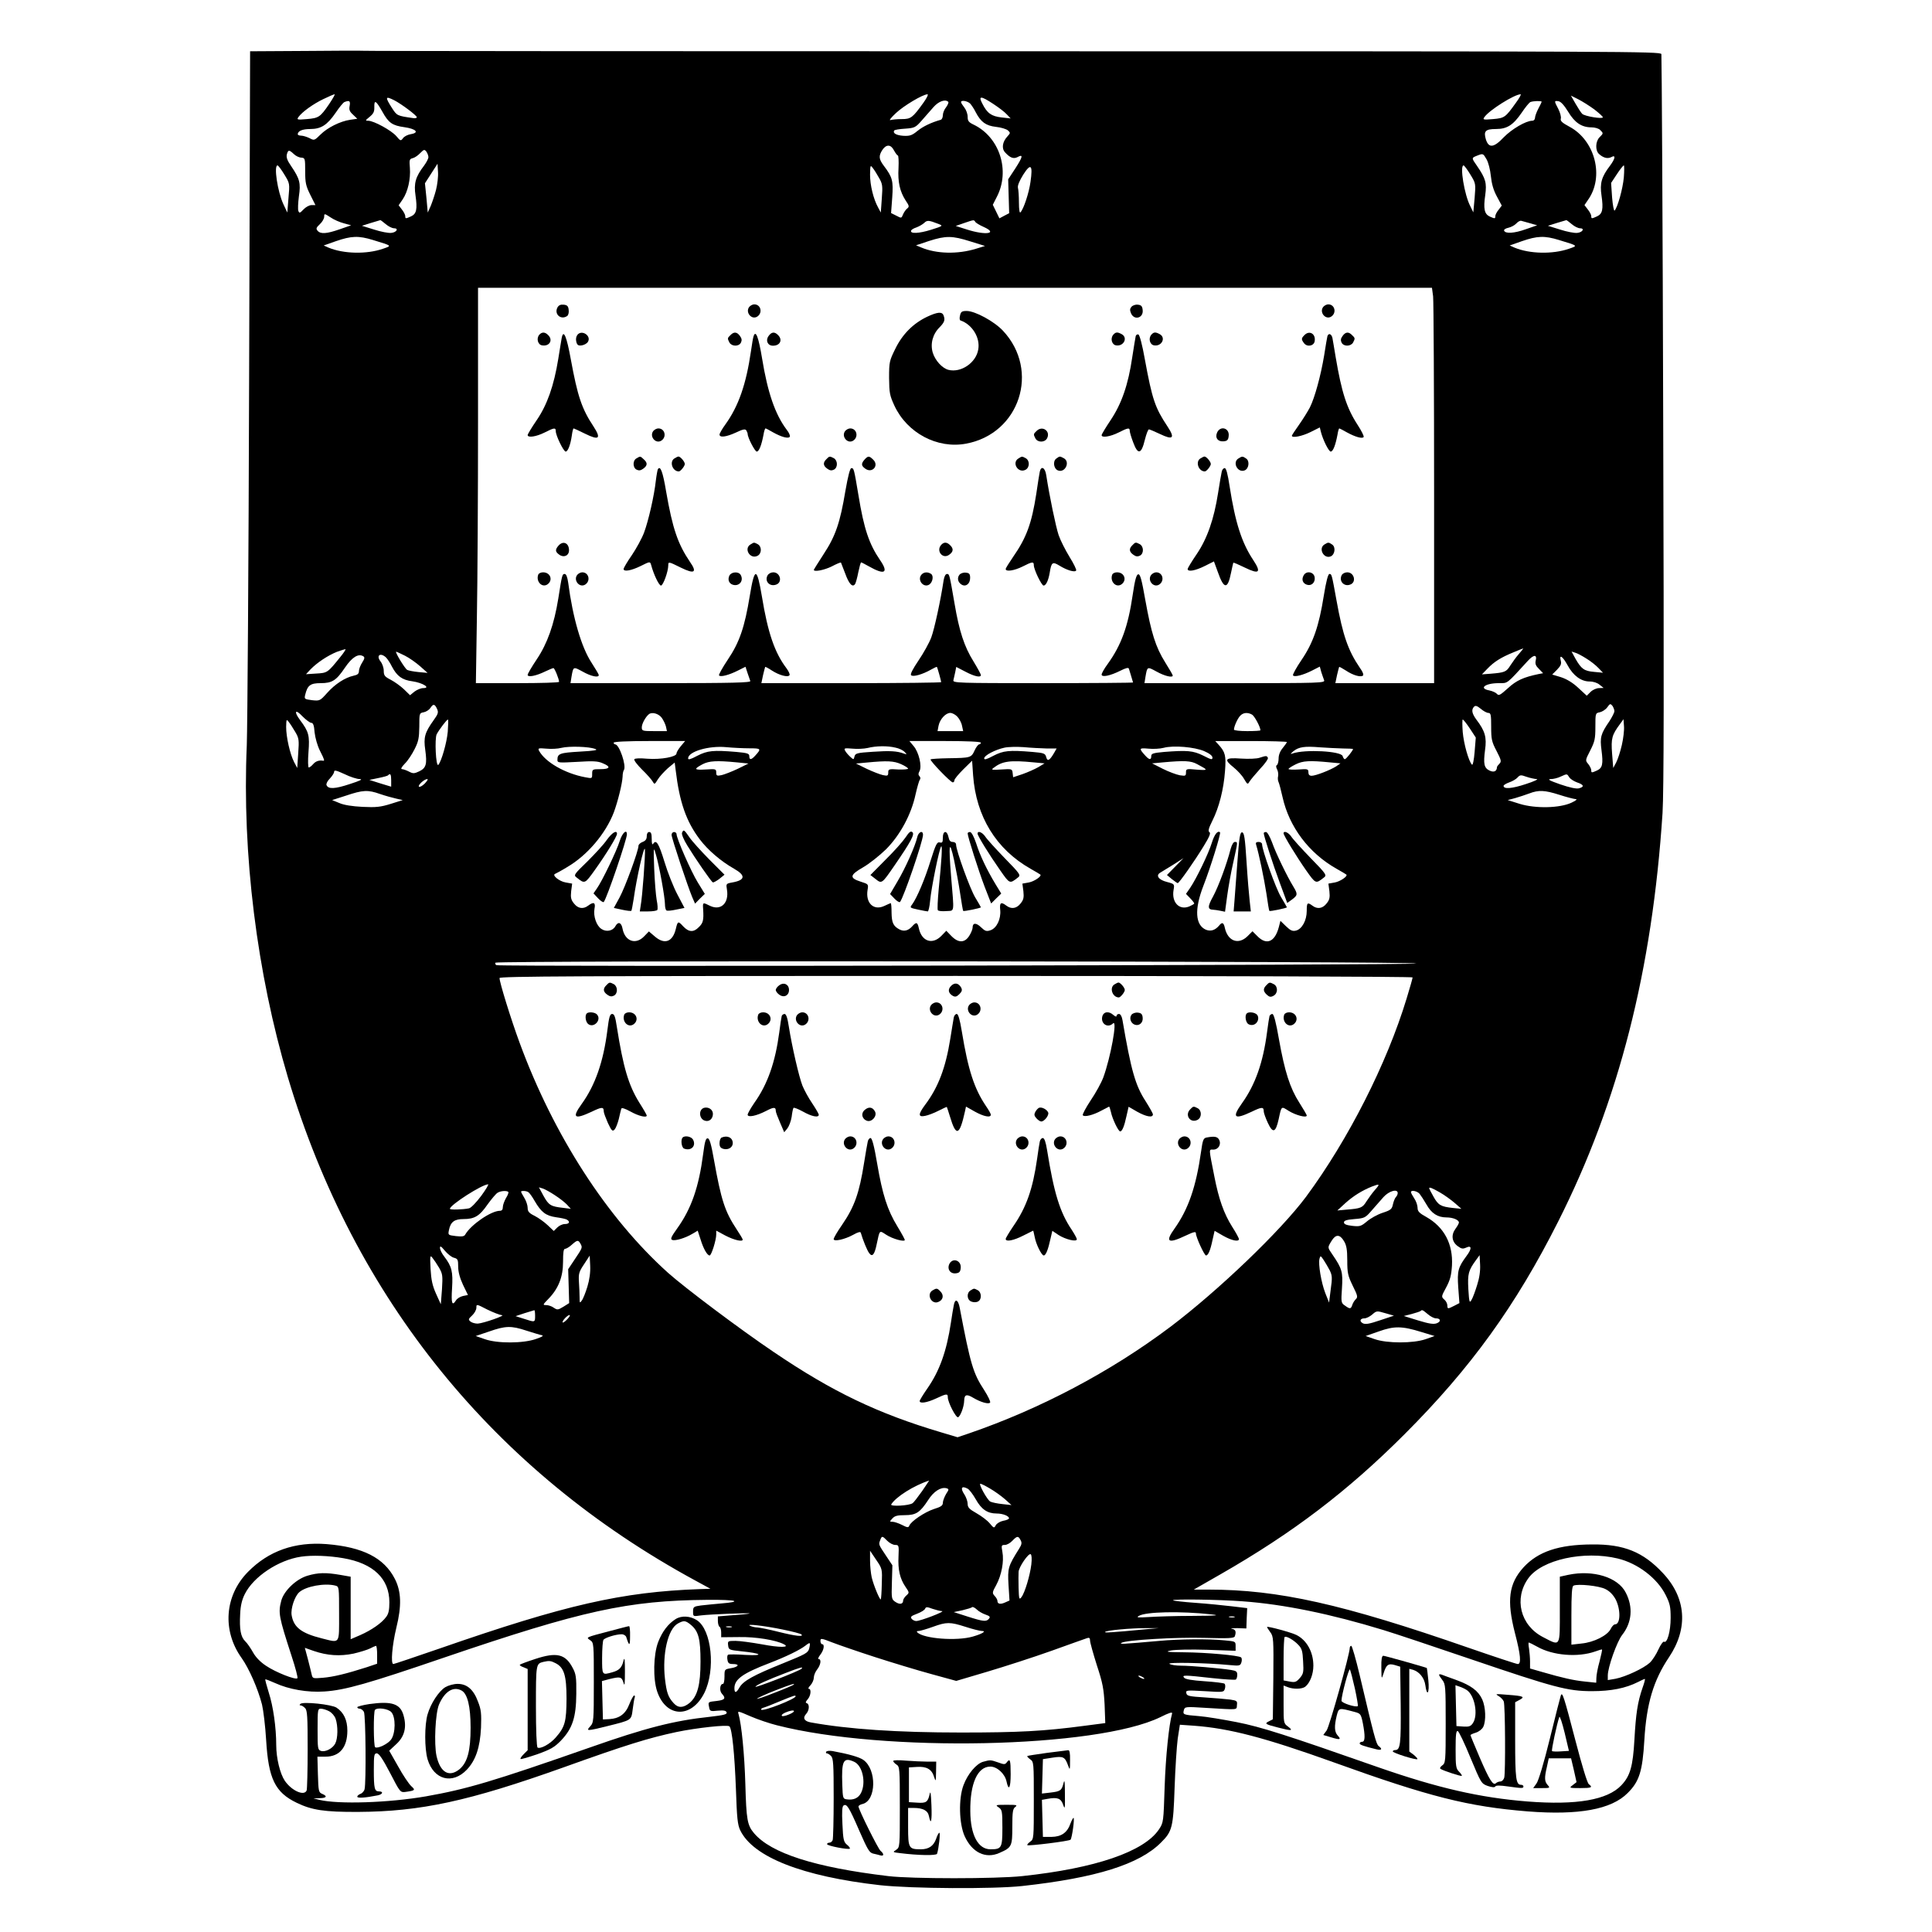 <?xml version="1.0" standalone="no"?>
<!DOCTYPE svg PUBLIC "-//W3C//DTD SVG 20010904//EN"
 "http://www.w3.org/TR/2001/REC-SVG-20010904/DTD/svg10.dtd">
<svg version="1.0" xmlns="http://www.w3.org/2000/svg"
 width="1168pt" height="1168pt" viewBox="0 0 1168 1168"
 preserveAspectRatio="xMidYMid meet">
<g transform="translate(0,1168) scale(0.1,-0.1)"
fill="#000000" stroke="none">
<path d="M1849 11372 l-337 -2 -6 -1998 c-3 -1098 -10 -2087 -14 -2197 -29
-657 61 -1378 249 -2010 400 -1337 1246 -2380 2464 -3041 l90 -49 -65 -2
c-471 -17 -812 -95 -1569 -358 -151 -52 -278 -95 -283 -95 -17 0 -7 115 18
219 33 133 30 220 -9 296 -65 127 -193 192 -412 210 -193 15 -351 -41 -476
-168 -141 -143 -157 -355 -38 -521 44 -62 98 -184 123 -281 8 -33 20 -130 25
-215 14 -234 54 -316 185 -379 91 -44 167 -56 371 -55 378 2 670 65 1244 270
373 134 512 177 681 213 120 25 309 46 320 34 16 -16 31 -169 39 -378 6 -177
10 -216 26 -250 78 -162 376 -279 845 -332 191 -21 686 -24 860 -5 446 49 708
131 839 263 68 67 74 92 82 329 4 118 13 253 19 299 l13 84 86 -6 c215 -16
428 -72 846 -222 577 -208 812 -267 1172 -296 308 -24 505 12 603 111 70 69
90 131 101 320 13 221 55 361 149 501 118 176 104 360 -38 510 -119 127 -235
174 -427 172 -202 -1 -326 -43 -414 -138 -90 -99 -103 -200 -52 -399 34 -130
39 -186 17 -186 -8 0 -141 44 -297 98 -762 265 -1151 352 -1573 352 l-89 0
159 91 c440 252 770 503 1115 848 400 400 672 776 929 1286 367 727 569 1520
631 2470 8 133 9 753 4 2375 -3 1207 -9 2203 -11 2213 -5 16 -200 17 -3919 17
-2152 0 -3919 1 -3927 3 -7 1 -164 1 -349 -1z m141 -321 c-54 -79 -63 -85
-135 -91 -58 -5 -62 -4 -51 12 22 31 90 80 151 109 33 16 63 29 68 29 4 0 -11
-26 -33 -59z m3592 7 c-65 -90 -75 -98 -131 -98 -27 0 -58 -3 -68 -6 -10 -3 5
16 34 43 47 44 161 112 190 113 7 0 -4 -23 -25 -52z m3582 0 c-63 -88 -68 -92
-138 -98 -59 -5 -63 -4 -52 12 29 42 182 138 219 138 5 0 -8 -24 -29 -52z
m474 -39 c28 -22 52 -43 52 -48 0 -12 -111 6 -125 21 -7 7 -25 35 -40 61 l-28
49 44 -22 c24 -12 68 -40 97 -61z m-7255 55 c43 -22 137 -92 137 -103 0 -4
-10 -7 -22 -5 -98 14 -98 14 -129 62 -42 66 -40 73 14 46z m3623 -23 c32 -21
69 -49 81 -63 l23 -24 -55 6 c-61 7 -87 25 -116 83 -26 49 -10 49 67 -2z
m-3892 -10 c-5 -24 -1 -35 20 -54 l26 -25 -42 -6 c-62 -9 -139 -48 -181 -90
-36 -36 -38 -36 -66 -21 -17 8 -39 15 -51 15 -11 0 -20 4 -20 8 0 20 28 32 75
32 66 0 103 24 154 98 22 33 46 62 53 65 30 12 37 7 32 -22z m198 -37 c37 -67
60 -83 133 -93 70 -10 92 -33 39 -42 -19 -3 -41 -14 -48 -25 -13 -17 -15 -17
-40 13 -29 34 -136 93 -170 93 -19 0 -18 2 9 24 23 19 29 31 28 60 -1 45 10
39 49 -30z m3421 60 c3 -4 -3 -18 -13 -32 -11 -13 -20 -35 -20 -49 0 -13 -6
-25 -12 -27 -60 -17 -109 -41 -142 -68 -33 -27 -46 -31 -85 -29 -43 3 -65 16
-55 32 2 4 31 9 65 11 58 4 64 7 101 49 21 24 54 61 72 82 31 35 71 49 89 31z
m132 -10 c8 -9 24 -32 34 -53 31 -59 61 -81 122 -88 30 -3 62 -13 72 -21 16
-15 16 -16 -2 -36 -31 -33 -37 -73 -15 -97 30 -33 51 -41 75 -29 36 20 33 3
-12 -67 l-44 -67 3 -103 3 -102 -29 -15 -30 -16 -20 41 -20 41 24 47 c83 159
17 363 -141 438 -29 14 -35 22 -35 47 0 17 -9 42 -20 56 -11 14 -20 28 -20 33
0 13 38 7 55 -9z m3455 11 c0 -3 -9 -22 -20 -42 -11 -21 -20 -46 -20 -55 0
-10 -7 -18 -17 -18 -38 0 -124 -51 -171 -99 -61 -65 -92 -68 -109 -14 -15 50
-3 63 61 63 67 0 104 24 155 98 22 33 46 62 53 65 17 7 68 8 68 2z m160 -60
c40 -67 82 -95 142 -95 20 0 44 -7 52 -16 20 -20 20 -20 -4 -44 -25 -25 -27
-81 -2 -102 26 -23 51 -29 73 -18 28 16 25 -8 -7 -51 -52 -68 -63 -107 -52
-181 12 -83 6 -111 -27 -126 -33 -15 -35 -15 -35 2 0 7 -9 25 -21 40 l-20 26
21 31 c100 139 44 360 -112 443 -45 24 -56 35 -52 49 3 10 -4 36 -15 58 -26
49 -26 51 1 47 14 -2 34 -24 58 -63z m-4075 -235 c9 -16 19 -30 23 -30 4 0 6
-34 4 -76 -5 -85 8 -141 43 -196 22 -32 23 -38 9 -49 -9 -7 -20 -24 -25 -36
-9 -23 -10 -23 -40 -7 l-32 16 7 94 c7 101 2 122 -51 192 -30 40 -32 59 -9 95
24 36 52 35 71 -3z m-2815 -40 c0 -9 -12 -32 -26 -51 -52 -68 -63 -107 -52
-181 12 -83 6 -111 -27 -126 -33 -15 -35 -15 -35 2 0 7 -9 25 -20 39 l-20 26
24 35 c32 47 49 124 44 191 -4 49 -3 54 18 59 12 3 32 17 45 31 22 22 25 23
37 8 6 -9 12 -24 12 -33z m-814 19 c12 -12 33 -22 46 -22 22 -2 23 -5 23 -82
0 -70 4 -89 31 -143 l31 -62 -24 0 c-13 0 -35 -12 -48 -26 -22 -23 -25 -24
-31 -10 -4 10 -2 50 3 89 12 81 5 106 -47 183 -23 33 -30 52 -26 70 8 29 13
30 42 3z m7211 -32 c11 -19 22 -62 26 -101 5 -47 15 -84 36 -123 l30 -56 -19
-25 c-11 -13 -20 -31 -20 -38 0 -17 -2 -17 -34 -3 -32 15 -39 47 -27 129 10
74 3 100 -49 176 -35 50 -35 49 0 63 36 14 36 14 57 -22z m-6351 -185 c-8 -31
-23 -75 -32 -97 l-18 -40 -8 89 -9 88 38 59 38 59 3 -50 c2 -28 -4 -76 -12
-108z m-917 93 c33 -54 33 -54 25 -142 l-7 -88 -24 51 c-35 76 -59 234 -35
234 4 0 23 -25 41 -55z m3595 -20 c21 -36 23 -48 17 -125 l-6 -85 -16 30 c-29
52 -49 136 -49 199 1 57 2 60 16 41 9 -11 26 -38 38 -60z m916 -24 c-9 -67
-42 -166 -61 -185 -5 -6 -9 17 -9 60 0 38 -3 78 -6 89 -3 13 9 42 32 79 46 72
59 60 44 -43z m2659 44 c33 -54 33 -55 26 -141 l-8 -88 -18 37 c-36 68 -65
247 -41 247 4 0 23 -25 41 -55z m928 -17 c-6 -69 -38 -183 -56 -201 -4 -4 -11
31 -15 79 l-6 88 35 53 c19 29 38 53 42 53 3 0 3 -33 0 -72z m-7738 -278 l44
-12 -69 -24 c-80 -28 -116 -30 -134 -9 -11 13 -8 19 14 40 14 13 26 33 26 45
0 20 1 20 38 -4 20 -14 57 -30 81 -36z m253 -5 c16 -14 39 -25 50 -25 30 0 16
-25 -17 -28 -16 -2 -63 7 -103 20 l-74 23 54 17 c29 9 55 16 57 17 2 1 16 -10
33 -24z m3342 1 c28 -11 28 -12 -45 -35 -73 -23 -127 -25 -121 -6 1 6 16 15
32 20 16 6 37 18 47 27 18 18 28 17 87 -6z m222 13 c3 -6 26 -20 51 -31 89
-40 13 -52 -100 -16 l-69 22 49 17 c61 21 61 21 69 8z m3355 -9 l42 -12 -69
-24 c-70 -25 -124 -28 -131 -8 -2 6 10 14 26 17 17 4 38 15 48 26 10 11 23 18
30 16 6 -2 31 -9 54 -15z m251 -5 c16 -14 39 -25 50 -25 30 0 16 -25 -17 -28
-16 -2 -63 7 -103 20 l-74 23 54 17 c29 9 55 16 57 17 2 1 16 -10 33 -24z
m-7247 -96 c118 -36 115 -34 60 -53 -98 -34 -238 -31 -329 7 l-29 13 74 26
c93 32 136 34 224 7z m3610 -8 l90 -28 -55 -17 c-111 -34 -239 -31 -331 8
l-31 13 78 26 c103 33 141 32 249 -2z m3560 8 c118 -36 115 -34 60 -53 -98
-34 -238 -31 -329 7 l-29 13 74 26 c93 32 136 34 224 7z m-761 -341 c3 -29 6
-567 6 -1195 l0 -1143 -299 0 -298 0 10 48 c6 26 12 48 13 50 1 2 19 -8 41
-22 42 -28 86 -41 102 -31 7 4 1 22 -18 48 -71 104 -103 196 -141 407 -29 160
-29 160 -43 160 -8 0 -20 -45 -34 -132 -29 -183 -64 -284 -134 -387 -32 -47
-55 -89 -52 -94 7 -12 60 1 115 29 l47 24 9 -33 c6 -17 13 -40 17 -49 7 -17
-23 -18 -539 -18 l-547 0 6 38 c11 63 10 63 67 32 48 -27 98 -39 98 -24 0 4
-21 40 -46 80 -58 93 -84 177 -120 377 -22 125 -31 157 -43 155 -11 -2 -20
-35 -33 -123 -28 -192 -69 -305 -152 -420 -20 -27 -36 -56 -36 -63 0 -18 51
-8 113 23 34 17 49 21 52 12 2 -6 8 -27 14 -46 6 -19 11 -36 11 -37 0 -2 -246
-4 -546 -4 -515 0 -545 1 -540 18 2 9 7 31 11 49 l6 31 56 -29 c55 -29 93 -37
93 -20 0 5 -20 42 -45 83 -55 88 -86 182 -114 348 -31 179 -31 180 -46 180 -9
0 -16 -15 -20 -37 -18 -121 -56 -296 -75 -347 -12 -32 -47 -95 -77 -139 -35
-52 -51 -83 -45 -89 12 -12 70 5 121 34 18 10 34 18 35 16 4 -5 26 -85 26 -92
0 -3 -245 -6 -544 -6 l-543 0 10 48 c6 26 12 48 13 50 1 2 20 -8 41 -22 43
-28 97 -43 106 -28 4 5 -5 24 -19 43 -71 94 -112 214 -148 434 -30 178 -44
179 -73 3 -31 -189 -62 -281 -133 -386 -32 -48 -56 -91 -53 -95 7 -12 61 2
114 29 l46 23 12 -37 c7 -20 15 -43 17 -49 5 -10 -107 -13 -541 -13 l-546 0 6
38 c11 63 10 63 67 32 51 -29 98 -39 98 -21 0 4 -20 38 -44 75 -61 93 -113
270 -141 484 -5 34 -12 52 -21 52 -15 0 -16 -4 -39 -150 -25 -155 -66 -271
-130 -366 -30 -45 -55 -87 -55 -94 0 -16 50 -7 107 21 23 11 45 20 49 20 7 0
34 -67 34 -83 0 -5 -113 -8 -252 -8 l-251 0 6 392 c4 215 7 753 7 1195 l0 803
2884 0 2883 0 7 -52z m-6605 -2178 c-79 -98 -79 -98 -147 -102 l-62 -4 27 29
c40 41 103 83 159 106 27 10 51 17 53 16 2 -2 -12 -23 -30 -45z m7124 17 c-16
-18 -39 -50 -52 -70 -24 -39 -34 -43 -119 -50 l-53 -4 33 34 c40 42 83 69 157
99 31 13 58 24 60 24 1 0 -10 -15 -26 -33z m-6735 -11 c26 -13 67 -42 92 -64
l45 -40 -55 5 c-30 3 -61 9 -68 13 -14 7 -76 110 -67 110 3 0 27 -11 53 -24z
m7142 -17 c25 -15 58 -41 73 -57 l28 -29 -53 5 c-61 5 -78 18 -113 79 l-24 44
22 -7 c12 -3 42 -19 67 -35z m-7393 13 c9 -6 7 -15 -7 -37 -11 -17 -20 -40
-20 -52 0 -16 -8 -23 -32 -28 -51 -11 -112 -50 -160 -104 -43 -48 -45 -49 -92
-44 -45 6 -47 7 -41 32 14 58 31 71 94 71 69 0 94 16 146 93 44 65 82 88 112
69z m138 -8 c8 -9 24 -32 34 -53 31 -59 62 -82 125 -90 62 -9 113 -41 64 -41
-14 0 -37 -10 -52 -21 l-27 -22 -37 36 c-20 19 -56 45 -79 57 -37 19 -43 26
-43 55 0 18 -9 44 -20 57 -28 37 1 55 35 22z m6949 -19 c-4 -18 1 -31 20 -49
l25 -26 -27 -5 c-91 -19 -134 -38 -185 -85 -47 -42 -56 -48 -67 -35 -7 8 -27
17 -46 21 -66 12 -26 44 57 44 56 0 44 -9 174 133 37 41 59 42 49 2z m193 -27
c34 -63 82 -98 133 -98 23 0 47 -8 61 -20 l24 -19 -28 -1 c-15 0 -38 -10 -51
-23 l-23 -23 -52 48 c-33 31 -70 53 -104 64 l-53 16 29 29 c22 23 28 35 23 54
-11 42 11 28 41 -27z m283 -277 c0 -9 -14 -36 -30 -61 -53 -77 -58 -98 -48
-175 11 -84 6 -108 -27 -123 -33 -15 -35 -15 -35 2 0 8 -8 24 -18 37 -19 22
-18 23 12 82 27 53 31 70 31 143 0 81 0 83 27 88 14 3 35 16 45 30 16 23 19
23 31 9 6 -9 12 -24 12 -32z m-7118 14 c10 -22 7 -31 -21 -70 -53 -74 -61
-103 -50 -179 12 -86 5 -109 -36 -129 -30 -14 -37 -15 -62 -2 -15 8 -35 15
-42 15 -10 0 -4 12 16 33 18 17 44 57 59 87 24 47 28 68 29 137 0 81 0 82 27
87 15 3 33 15 40 26 17 26 26 25 40 -5z m6356 -25 c15 0 17 -12 17 -83 0 -75
3 -91 32 -146 29 -56 31 -65 18 -78 -8 -8 -15 -17 -15 -21 -1 -25 -18 -33 -44
-21 -34 16 -39 40 -28 125 11 76 0 115 -52 183 -28 38 -32 61 -14 79 8 8 18 5
40 -13 16 -14 37 -25 46 -25z m-7116 -60 c11 0 17 -15 20 -58 4 -34 17 -80 32
-110 28 -55 30 -63 19 -61 -24 4 -45 -3 -60 -21 -10 -11 -21 -20 -26 -20 -5 0
-6 42 -2 93 8 101 2 123 -51 194 -39 52 -29 69 14 23 22 -22 46 -40 54 -40z
m2119 30 c10 -14 21 -37 25 -52 l6 -28 -76 0 c-72 0 -76 1 -76 23 0 22 24 65
44 80 20 14 59 2 77 -23z m1787 7 c12 -13 25 -37 28 -55 l7 -32 -78 0 -77 0 6
32 c8 40 43 78 71 78 12 0 31 -10 43 -23z m1781 13 c15 -8 51 -75 51 -95 0 -3
-36 -5 -80 -5 -44 0 -80 4 -80 9 0 18 21 66 37 83 18 20 45 23 72 8z m-5784
-105 c22 -37 24 -48 18 -129 l-6 -89 -19 36 c-25 49 -48 151 -48 212 1 47 2
49 16 30 9 -11 26 -38 39 -60z m922 1 c-6 -67 -38 -178 -57 -200 -15 -15 -23
159 -10 185 17 31 61 89 68 89 3 0 2 -33 -1 -74z m6179 20 l36 -55 -7 -86 c-4
-50 -11 -83 -16 -78 -20 20 -50 127 -56 198 -3 41 -3 75 0 75 4 0 23 -24 43
-54z m919 -100 c-9 -39 -24 -86 -34 -105 l-18 -34 -7 87 c-7 92 -1 113 48 179
l21 29 3 -43 c2 -23 -4 -74 -13 -113z m-5689 -7 c-14 -17 -26 -36 -26 -44 0
-21 -94 -38 -176 -32 -45 4 -75 3 -79 -3 -4 -6 18 -34 47 -63 29 -28 58 -61
64 -72 11 -19 12 -18 31 13 11 18 39 48 61 68 l41 34 6 -47 c23 -193 64 -310
146 -418 49 -65 129 -133 207 -177 72 -41 68 -69 -11 -83 -38 -7 -38 -8 -32
-44 13 -80 -36 -128 -101 -98 -46 23 -46 23 -43 -20 4 -66 0 -83 -26 -108 -32
-33 -61 -31 -95 5 -30 33 -33 32 -44 -15 -19 -80 -69 -98 -129 -45 l-34 29
-28 -29 c-51 -54 -116 -31 -131 44 -7 40 -27 47 -44 16 -15 -28 -55 -36 -84
-16 -30 19 -50 77 -42 122 8 38 -5 44 -38 19 -30 -23 -62 -18 -86 13 -18 22
-21 36 -17 74 l6 46 -39 7 c-38 6 -85 44 -64 52 5 2 39 20 73 41 122 71 233
203 282 331 24 65 51 173 53 216 0 17 4 35 8 40 16 26 -28 155 -53 155 -5 0
-9 5 -9 10 0 6 79 10 216 10 l216 0 -26 -31z m1814 21 c0 -5 -5 -10 -10 -10
-6 0 -19 -17 -28 -37 -20 -44 -24 -45 -159 -47 -56 -1 -104 -4 -107 -7 -7 -6
121 -139 134 -139 6 0 10 6 10 13 0 7 24 36 53 65 l54 53 6 -88 c18 -249 139
-447 347 -565 30 -17 57 -33 59 -35 12 -9 -36 -42 -69 -48 l-39 -7 6 -46 c4
-38 1 -52 -17 -74 -24 -31 -56 -36 -86 -13 -33 25 -42 18 -37 -27 5 -54 -21
-109 -59 -122 -24 -8 -32 -6 -57 18 -30 29 -51 28 -51 -2 0 -9 -9 -32 -20 -49
-27 -44 -66 -45 -108 -2 l-31 32 -31 -32 c-54 -54 -118 -32 -135 47 -8 37 -15
40 -40 12 -24 -27 -50 -33 -77 -19 -38 20 -47 41 -48 102 0 31 -2 57 -5 57 -2
0 -20 -8 -39 -17 -64 -30 -114 17 -101 97 6 35 5 35 -42 50 -69 22 -66 40 14
86 37 21 100 71 139 109 85 85 153 210 179 332 10 43 21 83 26 89 5 6 4 15 -2
21 -8 8 -8 17 0 31 16 30 -4 115 -36 152 l-25 30 216 0 c137 0 216 -4 216 -10z
m1850 4 c0 -3 -11 -19 -25 -36 -16 -19 -25 -42 -25 -63 0 -19 -5 -37 -10 -40
-7 -4 -6 -13 1 -27 6 -11 8 -29 6 -40 -3 -11 -2 -28 3 -37 4 -9 15 -50 24 -91
40 -179 159 -338 326 -432 30 -17 57 -33 59 -35 12 -9 -36 -42 -69 -48 l-39
-7 6 -46 c4 -38 1 -52 -17 -74 -24 -31 -56 -36 -86 -13 -30 22 -34 18 -34 -32
0 -58 -29 -110 -65 -119 -21 -5 -33 0 -60 26 l-34 33 -10 -39 c-24 -89 -74
-110 -129 -54 l-30 30 -30 -30 c-55 -54 -119 -30 -137 50 -7 34 -17 37 -35 14
-24 -28 -50 -36 -79 -25 -65 28 -71 123 -16 265 43 110 107 317 101 324 -14
13 -34 -12 -50 -64 -20 -65 -93 -216 -131 -272 l-25 -36 25 -26 c14 -14 25
-29 25 -32 0 -3 -14 -11 -30 -18 -61 -25 -108 25 -95 100 6 35 6 36 -40 48
-51 13 -69 39 -41 56 10 6 46 28 80 49 l61 39 -50 -51 -50 -51 30 -25 c17 -13
32 -24 35 -24 8 -1 103 135 156 222 35 57 45 80 36 86 -10 6 -5 24 18 70 40
80 68 189 76 300 7 92 2 114 -39 159 l-20 22 216 0 c119 0 217 -3 217 -6z
m-4181 -42 c19 -7 -5 -11 -94 -16 -121 -7 -135 -12 -135 -50 0 -18 7 -18 118
-12 96 6 126 5 155 -8 52 -21 46 -36 -13 -36 -48 0 -50 -1 -50 -29 0 -28 0
-28 -42 -20 -123 23 -242 92 -279 160 -8 16 -4 17 44 13 28 -3 70 -1 92 5 45
11 167 8 204 -7z m933 4 c70 0 71 -3 35 -43 -25 -28 -37 -29 -37 -4 0 15 -11
19 -77 25 -143 12 -176 8 -237 -23 -41 -22 -56 -26 -56 -16 0 41 124 78 230
68 41 -4 105 -7 142 -7z m882 4 c21 -4 46 -16 55 -26 15 -16 15 -16 -4 -10
-42 16 -87 18 -189 11 -94 -6 -105 -9 -110 -28 -5 -21 -5 -21 -26 -2 -12 11
-26 27 -31 37 -8 15 -3 16 44 12 28 -3 70 -1 92 4 52 13 120 14 169 2z m913
-5 l61 0 -16 -28 c-27 -46 -40 -52 -47 -24 -6 22 -13 25 -82 31 -143 12 -177
8 -237 -23 -41 -22 -56 -26 -56 -16 0 18 67 53 123 65 23 5 76 6 117 3 41 -4
103 -7 137 -8z m953 -16 c32 -14 50 -28 50 -39 0 -15 -7 -13 -56 12 -61 30
-96 33 -237 22 -66 -6 -77 -10 -77 -25 0 -25 -12 -24 -37 4 -39 43 -37 46 19
41 29 -3 71 -1 93 5 60 16 186 5 245 -20z m838 16 c34 0 62 -2 62 -3 0 -9 -42
-62 -50 -62 -4 0 -10 9 -13 19 -8 30 -226 42 -302 16 -16 -6 -15 -3 5 14 32
25 66 31 160 23 41 -3 103 -6 138 -7z m-3663 -84 l70 -7 -65 -32 c-36 -17 -80
-34 -97 -38 -29 -6 -33 -4 -33 16 0 21 -3 22 -64 18 -71 -4 -74 2 -18 32 39
20 84 23 207 11z m993 -11 c23 -10 42 -23 42 -27 0 -4 -27 -6 -60 -5 -56 4
-60 2 -60 -18 0 -20 -4 -22 -32 -16 -18 4 -62 21 -98 38 l-65 32 65 6 c124 12
164 10 208 -10z m802 11 l65 -6 -38 -23 c-21 -12 -64 -31 -95 -42 l-57 -19 -3
26 c-3 25 -5 25 -69 21 -57 -4 -63 -2 -46 10 53 41 100 47 243 33z m988 -11
c68 -36 68 -38 -2 -33 -64 6 -66 5 -66 -17 0 -21 -3 -22 -37 -17 -21 4 -67 21
-103 39 l-65 33 65 6 c132 12 170 10 208 -11z m802 11 l64 -6 -26 -18 c-36
-23 -124 -57 -148 -57 -14 0 -20 7 -20 21 0 20 -4 21 -60 17 -33 -2 -60 -1
-60 3 0 4 19 16 43 28 44 22 84 24 207 12z m-5865 -101 c21 -1 2 -10 -60 -30
-90 -30 -131 -32 -141 -6 -3 8 6 25 20 39 14 15 26 33 26 41 0 12 13 9 63 -14
34 -17 76 -30 92 -30z m190 -8 l0 -38 -66 20 -66 21 53 11 c30 6 57 13 60 17
14 14 19 6 19 -31z m6925 8 c14 0 -15 -14 -65 -30 -84 -28 -135 -32 -135 -11
0 5 15 14 34 21 18 6 41 19 50 29 15 17 21 17 54 5 20 -7 48 -13 62 -14z m197
11 c7 -11 28 -24 47 -31 42 -14 46 -27 11 -36 -15 -4 -57 5 -112 24 -66 23
-80 31 -58 32 17 0 44 7 60 15 40 18 38 18 52 -4z m-6919 -38 c-15 -15 -31
-23 -35 -19 -9 8 32 46 50 46 7 0 -1 -12 -15 -27z m-271 -63 c32 -11 76 -23
98 -28 l40 -9 -73 -23 c-61 -19 -89 -22 -170 -18 -62 3 -113 11 -140 23 l-44
18 84 27 c101 34 132 36 205 10z m7130 -5 c43 -14 87 -25 98 -26 13 0 5 -8
-25 -22 -71 -33 -217 -36 -312 -7 l-73 23 45 12 c25 7 63 20 85 28 57 22 94
20 182 -8z m-864 -1020 c-3 -10 -5534 -20 -5561 -10 -7 3 -10 9 -7 15 9 14
5571 9 5568 -5z m-23 -84 c0 -5 -16 -62 -36 -127 -120 -395 -353 -854 -608
-1199 -155 -208 -530 -567 -821 -787 -362 -272 -787 -496 -1218 -644 l-68 -23
-97 29 c-385 114 -660 246 -1014 486 -206 139 -537 388 -638 478 -370 332
-693 832 -899 1393 -52 141 -121 364 -121 390 0 11 462 13 2760 13 1566 0
2760 -4 2760 -9z m-5631 -1321 c-29 -39 -61 -72 -73 -75 -38 -8 -116 -10 -116
-3 0 23 195 148 231 148 5 0 -14 -32 -42 -70z m5404 37 c-16 -18 -39 -50 -52
-70 -24 -39 -34 -43 -121 -50 l-55 -5 49 45 c48 43 101 76 161 100 47 18 49
15 18 -20z m-4958 -33 c28 -18 61 -44 73 -57 l23 -25 -48 6 c-73 8 -86 16
-117 72 l-28 52 23 -7 c13 -4 47 -23 74 -41z m5350 17 c28 -16 68 -45 90 -64
l40 -35 -50 5 c-75 8 -90 17 -119 69 -14 25 -26 48 -26 50 0 9 18 2 65 -25z
m-5632 3 c3 -3 -3 -20 -14 -37 -10 -18 -19 -42 -19 -54 0 -16 -6 -23 -18 -23
-53 0 -175 -84 -209 -143 -6 -12 -20 -14 -56 -10 -48 6 -49 6 -43 36 10 50 33
67 88 67 67 0 97 18 146 89 24 33 51 65 60 70 19 12 56 14 65 5z m122 -2 c6
-4 23 -27 37 -52 40 -69 68 -90 130 -99 29 -4 59 -10 66 -15 20 -12 14 -26
-13 -26 -14 0 -34 -9 -46 -21 l-21 -21 -37 35 c-20 19 -55 44 -78 56 -35 17
-43 27 -43 49 0 15 -9 42 -20 60 -11 18 -20 35 -20 37 0 8 34 6 45 -3z m5255
-5 c0 -7 -5 -18 -11 -24 -6 -6 -14 -26 -18 -44 -6 -29 -13 -35 -62 -51 -31
-10 -74 -34 -95 -52 -36 -30 -43 -32 -89 -27 -35 4 -50 10 -50 21 0 11 16 16
63 20 60 5 66 7 103 50 22 25 55 62 73 83 33 37 86 52 86 24z m132 -4 c8 -10
27 -39 42 -65 30 -54 68 -78 121 -78 39 0 75 -15 75 -31 0 -5 -9 -22 -21 -38
-27 -37 -22 -78 13 -104 23 -17 31 -19 53 -9 33 15 34 -7 1 -51 -51 -69 -57
-90 -50 -191 l7 -94 -31 -16 c-39 -20 -42 -20 -42 2 0 11 -8 27 -19 36 -18 16
-18 18 12 73 24 45 31 72 35 132 7 130 -47 232 -154 293 -44 24 -54 35 -54 56
0 15 -9 41 -20 57 -11 17 -20 33 -20 38 0 14 37 7 52 -10z m-457 -286 c15 -25
20 -50 20 -117 0 -77 4 -93 33 -153 30 -60 32 -69 18 -82 -8 -8 -18 -24 -21
-35 -8 -24 -14 -25 -44 -3 -23 15 -24 20 -18 106 6 97 1 117 -58 203 -30 44
-30 41 -5 82 25 41 50 41 75 -1z m-4615 -17 c12 -23 12 -23 -39 -99 l-36 -54
3 -102 3 -103 -35 -22 c-33 -20 -37 -20 -58 -6 -12 9 -33 16 -46 16 -22 0 -21
2 13 37 61 62 89 133 89 224 0 57 3 79 12 79 7 0 26 11 41 25 34 30 39 30 53
5z m-765 -84 c22 -6 25 -11 25 -54 0 -31 10 -68 29 -109 l30 -62 -30 -6 c-17
-4 -35 -15 -42 -26 -24 -38 -30 -18 -24 73 6 99 -1 131 -47 191 -15 19 -26 42
-26 53 0 14 7 10 30 -18 16 -19 41 -39 55 -42z m-90 -61 c21 -37 22 -47 17
-130 l-7 -90 -29 64 c-22 49 -29 83 -33 150 -4 81 -3 85 12 66 9 -11 27 -38
40 -60z m896 -114 c-11 -36 -26 -74 -34 -84 -12 -17 -13 -15 -13 20 0 21 -2
63 -4 93 -3 49 0 61 31 107 l34 52 3 -61 c2 -40 -4 -84 -17 -127z m4488 99
c15 -31 16 -45 6 -115 l-10 -80 -23 58 c-25 65 -43 175 -35 207 5 20 7 20 25
-7 10 -15 27 -44 37 -63z m891 -89 c-11 -36 -26 -77 -34 -90 -12 -21 -14 -15
-19 65 -5 93 0 113 47 177 l21 29 3 -57 c2 -38 -4 -81 -18 -124z m-5896 -182
c28 0 -111 -49 -146 -51 -15 0 -34 5 -43 12 -15 12 -14 16 9 37 14 13 26 34
26 47 0 23 0 23 66 -11 37 -18 76 -33 88 -34z m201 -4 c0 -40 0 -40 -67 -18
l-51 16 54 18 c30 9 56 17 59 18 3 1 5 -15 5 -34z m5108 -27 c-65 -22 -88 -26
-104 -18 -23 13 -16 30 11 30 10 0 31 10 46 23 26 23 28 23 79 8 l52 -15 -84
-28z m289 37 c16 -14 38 -25 48 -25 30 0 34 -19 6 -30 -20 -7 -46 -3 -112 17
l-87 27 47 12 c26 7 50 15 54 18 9 9 12 8 44 -19z m-5202 -30 c-13 -14 -26
-23 -28 -20 -7 7 29 45 41 45 6 0 0 -11 -13 -25z m-249 -69 c41 -13 83 -26 94
-28 14 -3 3 -10 -35 -23 -76 -27 -233 -28 -309 -1 l-55 19 80 27 c100 35 134
36 225 6z m5413 -9 l79 -24 -54 -19 c-75 -26 -233 -26 -308 0 l-55 19 80 28
c93 33 139 33 258 -4z m-3019 -961 c-25 -35 -50 -68 -57 -73 -19 -16 -139 -22
-130 -8 27 45 138 115 229 144 1 1 -18 -28 -42 -63z m410 15 c28 -16 68 -45
90 -64 l40 -36 -55 6 c-30 3 -63 10 -73 15 -18 9 -73 108 -60 108 5 0 31 -13
58 -29z m-266 -34 c-10 -18 -19 -41 -19 -53 0 -16 -12 -24 -54 -37 -55 -18
-139 -74 -149 -101 -5 -12 -11 -12 -44 5 -20 10 -46 19 -57 19 -18 0 -19 1 -1
20 14 16 31 20 75 20 68 0 92 16 141 91 33 52 76 80 110 72 17 -5 17 -7 -2
-36z m131 33 c10 -5 32 -34 49 -64 34 -61 71 -86 126 -86 38 0 75 -15 75 -29
0 -5 -16 -12 -35 -15 -19 -4 -39 -16 -45 -27 -10 -19 -12 -18 -37 12 -14 17
-50 44 -80 61 -43 24 -53 35 -53 56 0 15 -9 40 -19 56 -27 40 -18 56 19 36z
m-486 -315 c14 -14 35 -25 48 -25 22 0 23 -3 20 -69 -4 -80 8 -134 42 -184 24
-35 24 -36 5 -53 -10 -9 -19 -23 -19 -30 0 -22 -20 -26 -46 -9 -24 16 -25 19
-22 119 l3 103 -36 54 c-48 72 -48 71 -38 97 10 28 13 28 43 -3z m806 4 c9
-16 7 -27 -9 -52 -66 -105 -70 -117 -64 -218 l6 -95 -27 -12 c-29 -13 -46 -9
-46 10 0 6 -7 20 -17 30 -15 17 -15 21 10 66 32 59 48 144 37 200 -7 39 -6 42
15 42 12 0 32 11 45 25 29 30 36 31 50 4z m-839 -264 c-1 -49 -4 -91 -6 -94
-6 -6 -44 86 -55 133 -5 23 -10 68 -10 101 l0 60 37 -55 c37 -54 37 -56 34
-145z m904 117 c-8 -66 -39 -171 -60 -198 -13 -17 -15 -12 -17 56 -1 41 -1 85
0 97 1 29 60 115 73 107 6 -3 8 -28 4 -62z m-4160 38 c182 -31 279 -124 279
-267 0 -47 -5 -70 -20 -89 -26 -36 -88 -79 -156 -109 l-58 -25 0 189 0 189
-63 11 c-87 15 -134 14 -198 -5 -68 -20 -141 -90 -158 -149 -20 -75 -16 -97
62 -337 23 -70 39 -130 35 -134 -12 -11 -131 36 -189 75 -35 23 -63 52 -79 81
-14 25 -35 56 -47 67 -28 27 -36 73 -31 165 2 51 11 87 28 121 53 106 204 206
340 226 67 10 168 6 255 -9z m7705 -2 c121 -29 239 -119 290 -221 26 -52 30
-71 30 -139 0 -80 -21 -155 -40 -143 -5 3 -21 -18 -34 -47 -13 -29 -36 -65
-52 -80 -37 -34 -146 -85 -207 -97 l-47 -8 0 28 c0 49 55 204 87 245 59 75 67
168 22 255 -47 94 -198 140 -349 108 l-50 -11 0 -199 c0 -231 6 -222 -102
-166 -137 71 -177 233 -88 356 81 112 335 168 540 119z m-7752 -164 c22 -6 22
-9 22 -170 0 -188 8 -177 -104 -149 -124 31 -171 67 -183 141 -6 39 18 113 46
138 40 36 154 57 219 40z m7678 -21 c26 -13 46 -34 62 -63 31 -62 29 -150 -4
-150 -7 0 -19 -12 -26 -27 -19 -40 -102 -82 -177 -89 l-61 -7 0 176 c0 131 3
177 13 181 27 12 155 -1 193 -21z m-5268 -72 c8 -5 -20 -10 -70 -14 -46 -4
-105 -10 -131 -13 -44 -6 -47 -9 -47 -37 0 -30 0 -30 48 -23 55 7 314 17 292
11 -8 -2 -54 -7 -102 -10 l-88 -7 0 -28 c0 -16 5 -32 10 -35 6 -3 10 -19 10
-35 l0 -28 108 1 c100 2 224 -18 272 -44 38 -20 -28 -20 -133 0 -62 11 -134
21 -160 21 -47 0 -48 -1 -45 -27 3 -27 6 -28 80 -36 122 -12 142 -28 26 -22
-54 4 -102 4 -107 1 -4 -3 -6 -17 -3 -31 3 -20 10 -25 33 -25 43 0 35 -17 -11
-25 -40 -7 -40 -7 -40 -51 0 -24 -4 -44 -9 -44 -19 0 -23 -41 -7 -59 26 -28
19 -38 -29 -44 -55 -6 -55 -5 -48 -38 4 -24 8 -26 52 -21 36 3 49 1 54 -10 4
-12 -15 -17 -101 -27 -217 -23 -389 -67 -727 -186 -586 -205 -742 -251 -990
-295 -226 -39 -529 -49 -645 -21 l-35 9 38 1 c42 1 48 12 15 26 -22 9 -23 17
-26 118 l-3 107 49 0 c85 0 132 56 132 157 0 65 -22 110 -65 139 -30 20 -204
38 -219 23 -6 -6 -6 -9 1 -9 6 0 19 -7 27 -16 14 -13 16 -50 16 -249 0 -128
-3 -240 -6 -249 -14 -36 -90 -3 -132 58 -29 43 -52 137 -52 216 0 105 -18 234
-45 317 -13 42 -23 79 -21 80 2 2 28 -8 59 -22 83 -38 196 -58 298 -51 125 8
265 48 724 205 833 284 1111 345 1590 349 83 1 156 -2 163 -7z m3077 -2 c246
-18 530 -76 850 -174 66 -20 302 -99 525 -175 508 -173 588 -194 735 -194 115
0 204 18 277 55 20 10 39 19 42 19 3 0 -3 -24 -14 -54 -30 -87 -40 -155 -49
-313 -9 -163 -26 -220 -79 -276 -84 -89 -271 -121 -567 -98 -289 23 -544 82
-900 206 -553 194 -711 245 -860 274 -82 16 -184 33 -225 36 -97 8 -100 9 -93
36 6 21 8 22 132 14 203 -12 186 -14 189 17 3 24 0 27 -40 33 -24 3 -92 9
-153 13 -97 6 -110 9 -113 26 -4 18 2 18 111 12 112 -7 115 -7 122 14 4 12 3
26 -2 31 -4 4 -59 11 -121 15 -75 5 -116 12 -123 21 -15 17 -1 17 169 -2 74
-8 138 -12 143 -9 5 3 9 16 9 29 0 19 -6 24 -37 29 -71 11 -245 26 -302 26
-31 0 -63 5 -71 11 -16 11 225 6 361 -7 63 -6 67 -5 74 16 4 12 3 26 -2 30
-12 12 -209 30 -347 31 -104 1 -115 3 -76 11 25 5 120 7 218 4 l172 -6 0 29
c0 28 -1 28 -67 34 -96 10 -270 8 -393 -3 -226 -20 -245 -21 -230 -12 27 17
325 35 504 30 146 -4 176 -2 181 9 10 28 5 42 -17 46 -13 3 2 4 32 4 l55 -2 2
61 3 62 -93 11 c-50 6 -150 16 -221 21 -71 5 -131 12 -134 15 -9 9 279 5 423
-6z m-1820 -59 c23 -1 -130 -60 -156 -60 -9 0 -22 6 -28 14 -9 11 -2 17 33 30
24 9 47 23 49 31 5 11 12 11 44 -1 21 -7 47 -14 58 -14z m263 -21 c26 -9 30
-14 21 -25 -16 -19 -32 -18 -129 13 l-84 27 52 11 c29 7 56 15 59 19 4 3 16
-3 28 -14 11 -11 35 -25 53 -31z m1367 1 c55 -6 29 -8 -116 -9 -102 0 -222 -4
-265 -7 -66 -4 -76 -3 -59 7 40 25 252 30 440 9z m138 -17 c-7 -2 -21 -2 -30
0 -10 3 -4 5 12 5 17 0 24 -2 18 -5z m-1626 -58 c43 -14 87 -25 98 -25 31 0 5
-17 -54 -34 -97 -28 -295 -13 -335 25 -6 6 -3 9 10 9 10 1 48 12 84 25 83 30
103 30 197 0z m-1102 -17 c55 -11 104 -24 110 -29 16 -16 -36 -10 -140 16 -55
14 -111 25 -125 26 -14 0 -34 5 -45 10 -31 14 85 1 200 -23z m-312 15 c-7 -2
-21 -2 -30 0 -10 3 -4 5 12 5 17 0 24 -2 18 -5z m2502 -13 c-212 -20 -250 -22
-244 -16 9 10 152 23 244 23 l80 0 -80 -7z m-1635 -168 c102 -33 254 -79 338
-102 l153 -42 189 56 c104 31 278 87 387 126 109 39 206 74 216 77 12 4 17 0
17 -15 0 -12 19 -79 41 -149 36 -109 42 -144 47 -239 l4 -111 -123 -16 c-248
-33 -399 -41 -749 -41 -384 0 -682 20 -908 61 -40 7 -51 27 -28 52 19 21 21
58 4 64 -10 3 -8 9 5 24 19 21 23 63 7 63 -6 0 -2 10 10 22 11 12 20 33 20 46
0 13 9 35 20 49 22 28 27 63 9 63 -6 0 -1 12 10 26 22 28 28 64 11 64 -5 0
-10 9 -10 19 0 18 4 18 73 -9 39 -15 155 -55 257 -88z m-398 52 c-7 -27 -21
-34 -159 -90 -179 -72 -239 -106 -262 -145 -20 -35 -31 -37 -31 -5 0 54 51 90
210 151 99 38 184 79 219 106 29 23 32 21 23 -17z m4401 11 c95 -54 246 -66
351 -29 21 8 40 13 41 12 2 -2 -5 -34 -15 -73 -11 -38 -19 -83 -19 -99 l-1
-29 -67 7 c-70 7 -136 22 -260 58 l-73 21 0 41 c0 23 -3 58 -6 79 -4 20 -4 37
-2 37 3 0 26 -11 51 -25z m-7013 -49 l0 -54 -62 -21 c-125 -40 -204 -59 -266
-64 -61 -5 -62 -5 -68 21 -3 15 -14 57 -23 93 l-18 67 54 -19 c82 -28 158 -33
240 -16 39 9 84 23 100 31 15 8 31 15 36 16 4 0 7 -24 7 -54z m2565 -85 c-15
-14 -285 -119 -278 -108 7 11 68 39 183 83 90 35 110 40 95 25z m2065 -51 c8
-5 11 -10 5 -10 -5 0 -17 5 -25 10 -8 5 -10 10 -5 10 6 0 17 -5 25 -10z
m-2112 -45 c-3 -3 -56 -26 -119 -50 -62 -25 -108 -40 -102 -34 5 5 55 28 109
49 95 37 124 46 112 35z m12 -70 c0 -16 -196 -93 -208 -81 -3 4 3 9 13 12 11
3 56 20 100 39 85 35 95 38 95 30z m-2821 -90 c16 -8 34 -28 40 -46 15 -43 14
-118 -2 -149 -15 -30 -60 -54 -87 -45 -19 6 -20 15 -20 131 0 118 1 124 20
124 12 0 34 -7 49 -15z m2707 -85 c647 -166 1934 -139 2319 49 54 27 74 33 71
22 -19 -67 -39 -261 -45 -442 -7 -214 -7 -217 -34 -258 -90 -135 -384 -236
-827 -283 -160 -17 -669 -17 -810 0 -444 53 -709 138 -812 260 -40 48 -46 80
-52 297 -5 178 -23 360 -41 422 -7 21 -4 20 72 -13 44 -19 115 -43 159 -54z
m104 85 c0 -10 -61 -35 -72 -29 -6 4 1 12 18 20 30 13 54 17 54 9z"/>
<path d="M3370 9821 c-21 -40 20 -77 58 -52 8 5 12 21 10 37 -2 23 -9 30 -30
32 -19 2 -30 -3 -38 -17z"/>
<path d="M4530 9825 c-26 -32 13 -81 48 -59 34 22 22 74 -18 74 -10 0 -23 -7
-30 -15z"/>
<path d="M6840 9825 c-10 -12 -10 -21 -2 -40 20 -44 76 -27 70 21 -2 23 -9 30
-29 32 -14 2 -31 -4 -39 -13z"/>
<path d="M8000 9825 c-26 -32 13 -81 48 -59 34 22 22 74 -18 74 -10 0 -23 -7
-30 -15z"/>
<path d="M5804 9773 c-4 -15 -3 -28 2 -30 71 -24 121 -104 108 -176 -13 -80
-104 -142 -180 -123 -38 10 -80 56 -95 104 -16 54 0 113 42 154 29 30 34 44
23 72 -9 23 -37 20 -99 -9 -84 -40 -149 -105 -192 -193 -36 -73 -38 -80 -38
-177 1 -91 4 -106 32 -167 77 -166 260 -263 434 -230 323 60 448 441 223 682
-53 57 -169 120 -220 120 -28 0 -35 -4 -40 -27z"/>
<path d="M3260 9656 c-19 -23 -8 -61 18 -64 44 -7 67 32 36 62 -19 20 -38 20
-54 2z"/>
<path d="M3491 9656 c-8 -10 -11 -26 -7 -42 5 -20 12 -25 33 -22 14 2 31 11
37 21 23 36 -36 76 -63 43z"/>
<path d="M4416 9654 c-19 -18 -19 -20 -6 -45 14 -24 56 -25 69 -1 7 14 6 25
-5 40 -18 26 -37 28 -58 6z"/>
<path d="M4646 9648 c-19 -27 -5 -58 27 -58 43 0 60 35 31 64 -21 22 -40 20
-58 -6z"/>
<path d="M6730 9656 c-19 -23 -8 -61 18 -64 46 -7 72 47 33 68 -26 14 -36 13
-51 -4z"/>
<path d="M6960 9656 c-19 -23 -8 -61 18 -64 46 -7 72 47 33 68 -26 14 -36 13
-51 -4z"/>
<path d="M7886 9654 c-19 -19 -20 -25 -3 -48 19 -26 61 -18 65 12 7 44 -32 67
-62 36z"/>
<path d="M8116 9648 c-11 -15 -12 -26 -5 -40 13 -24 55 -23 69 1 13 25 13 27
-6 45 -21 22 -40 20 -58 -6z"/>
<path d="M3396 9638 c-2 -13 -12 -70 -21 -128 -26 -161 -67 -278 -131 -371
-30 -44 -54 -84 -54 -89 0 -18 52 -10 102 15 59 30 68 31 68 8 0 -26 47 -123
60 -123 13 0 29 41 37 97 3 24 8 43 11 43 2 0 33 -14 69 -32 85 -42 99 -30 51
44 -71 107 -96 182 -137 405 -25 138 -44 185 -55 131z"/>
<path d="M4556 9648 c-3 -7 -10 -48 -16 -91 -29 -200 -75 -332 -154 -442 -20
-27 -36 -56 -36 -62 0 -20 40 -15 99 12 42 20 56 23 63 13 4 -7 8 -17 8 -21 0
-23 44 -107 55 -107 14 0 29 39 41 103 3 20 9 37 12 37 3 0 24 -11 46 -24 50
-28 93 -40 101 -26 3 5 -5 25 -19 42 -70 93 -115 224 -149 432 -21 127 -38
173 -51 134z"/>
<path d="M6866 9648 c-2 -7 -11 -65 -21 -128 -24 -165 -64 -280 -130 -379 -30
-45 -55 -86 -55 -92 0 -17 52 -9 102 16 57 29 68 31 68 10 0 -8 9 -39 21 -70
28 -76 49 -72 70 15 9 36 20 65 25 64 5 0 35 -13 67 -28 79 -38 92 -25 45 46
-75 113 -92 162 -137 407 -15 85 -31 146 -39 149 -6 2 -14 -2 -16 -10z"/>
<path d="M8025 9648 c-2 -7 -11 -60 -20 -118 -20 -120 -56 -253 -86 -313 -12
-23 -41 -70 -65 -104 -24 -34 -44 -64 -44 -67 0 -16 63 -3 113 22 l56 28 6
-25 c13 -51 48 -121 60 -121 14 0 29 39 41 103 3 20 8 37 11 37 2 0 23 -11 46
-24 49 -27 93 -40 101 -28 3 5 -13 37 -35 71 -68 104 -98 199 -134 411 -8 52
-18 105 -20 118 -6 24 -23 30 -30 10z"/>
<path d="M3950 9075 c-26 -32 13 -81 48 -59 34 22 22 74 -18 74 -10 0 -23 -7
-30 -15z"/>
<path d="M5110 9075 c-26 -32 13 -81 48 -59 34 22 22 74 -18 74 -10 0 -23 -7
-30 -15z"/>
<path d="M6266 9074 c-19 -18 -19 -20 -6 -45 14 -25 56 -25 70 1 23 44 -29 80
-64 44z"/>
<path d="M7358 9065 c-14 -32 5 -57 41 -53 20 2 27 9 29 32 6 48 -50 65 -70
21z"/>
<path d="M3848 8909 c-24 -13 -23 -56 0 -68 14 -7 25 -6 40 5 27 19 28 36 4
57 -21 20 -21 20 -44 6z"/>
<path d="M4078 8909 c-33 -19 -13 -79 26 -79 10 0 36 32 36 45 0 14 -27 45
-38 45 -4 0 -15 -5 -24 -11z"/>
<path d="M4996 8904 c-22 -21 -20 -40 6 -58 15 -11 26 -12 40 -5 24 13 23 55
-1 69 -25 13 -27 13 -45 -6z"/>
<path d="M5227 8902 c-22 -25 -21 -38 5 -56 41 -29 83 19 48 54 -25 25 -32 25
-53 2z"/>
<path d="M6158 8909 c-44 -25 -3 -93 42 -69 26 14 26 56 1 70 -23 12 -22 12
-43 -1z"/>
<path d="M6385 8907 c-21 -16 -15 -61 11 -71 43 -17 76 52 35 74 -25 13 -24
13 -46 -3z"/>
<path d="M7258 8909 c-33 -19 -13 -79 26 -79 10 0 36 32 36 45 0 14 -27 45
-38 45 -4 0 -15 -5 -24 -11z"/>
<path d="M7488 8909 c-40 -23 -6 -89 36 -73 26 10 32 55 11 71 -22 15 -25 16
-47 2z"/>
<path d="M3977 8843 c-2 -4 -8 -35 -12 -68 -10 -93 -45 -244 -71 -314 -13 -35
-47 -97 -74 -137 -28 -40 -50 -78 -50 -84 0 -18 46 -10 103 18 56 28 57 28 63
8 16 -60 48 -126 60 -126 13 0 44 85 44 122 0 24 2 23 77 -14 81 -40 99 -29
55 34 -74 109 -106 202 -145 427 -20 120 -35 159 -50 134z"/>
<path d="M5111 8713 c-32 -193 -60 -274 -131 -382 -33 -51 -60 -94 -60 -96 0
-14 63 -2 109 21 28 15 53 25 55 23 1 -2 13 -33 26 -67 23 -64 45 -86 60 -62
4 7 13 39 19 71 7 33 14 59 17 59 3 0 24 -11 47 -24 95 -54 121 -40 68 37 -67
98 -98 190 -131 392 -27 161 -28 165 -43 165 -8 0 -20 -46 -36 -137z"/>
<path d="M6286 8828 c-3 -13 -12 -72 -21 -133 -28 -180 -59 -265 -141 -383
-24 -35 -44 -67 -44 -72 0 -18 52 -10 102 15 59 30 68 31 68 8 0 -26 47 -123
59 -123 15 0 29 31 37 77 10 64 17 69 58 44 45 -28 94 -43 102 -30 3 5 -15 42
-40 82 -25 41 -55 100 -66 132 -17 51 -55 233 -75 363 -7 46 -31 58 -39 20z"/>
<path d="M7386 8828 c-3 -13 -13 -70 -22 -128 -25 -160 -66 -277 -130 -371
-30 -44 -54 -84 -54 -89 0 -19 47 -10 103 18 l56 28 23 -63 c37 -106 60 -108
80 -7 7 32 13 61 14 62 2 2 32 -11 69 -29 88 -43 102 -31 51 46 -69 104 -108
225 -142 443 -12 79 -21 112 -30 112 -8 0 -16 -10 -18 -22z"/>
<path d="M3377 8382 c-22 -25 -21 -38 5 -56 27 -19 58 -5 58 27 0 44 -35 60
-63 29z"/>
<path d="M4538 8389 c-44 -25 -3 -93 42 -69 26 14 26 56 1 70 -23 12 -22 12
-43 -1z"/>
<path d="M5692 8388 c-36 -36 6 -91 46 -62 26 18 28 37 6 58 -19 19 -36 20
-52 4z"/>
<path d="M6846 8384 c-22 -21 -20 -40 6 -58 15 -11 26 -12 40 -5 24 13 23 55
-1 69 -25 13 -27 13 -45 -6z"/>
<path d="M8008 8389 c-40 -23 -6 -89 36 -73 26 10 32 55 11 71 -22 15 -25 16
-47 2z"/>
<path d="M3254 8206 c-15 -40 21 -80 54 -60 37 24 21 74 -25 74 -13 0 -26 -6
-29 -14z"/>
<path d="M3490 8205 c-26 -32 13 -81 48 -59 34 22 22 74 -18 74 -10 0 -23 -7
-30 -15z"/>
<path d="M4410 8201 c-12 -24 -4 -48 20 -56 38 -12 68 23 48 59 -12 22 -55 20
-68 -3z"/>
<path d="M4640 8201 c-19 -36 14 -70 53 -55 39 14 24 74 -18 74 -14 0 -29 -8
-35 -19z"/>
<path d="M5570 8205 c-26 -32 13 -81 48 -59 21 14 28 54 10 65 -20 13 -44 11
-58 -6z"/>
<path d="M5801 8206 c-16 -19 -11 -46 12 -60 25 -16 52 4 52 40 0 24 -5 30
-26 32 -14 2 -31 -4 -38 -12z"/>
<path d="M6724 8206 c-15 -40 21 -80 54 -60 37 24 21 74 -25 74 -13 0 -26 -6
-29 -14z"/>
<path d="M6960 8205 c-26 -32 13 -81 48 -59 34 22 22 74 -18 74 -10 0 -23 -7
-30 -15z"/>
<path d="M7881 8201 c-14 -25 -5 -48 20 -56 27 -9 51 13 47 44 -4 34 -51 43
-67 12z"/>
<path d="M8112 8204 c-20 -36 13 -73 51 -58 39 14 24 74 -18 74 -13 0 -28 -7
-33 -16z"/>
<path d="M4123 6645 c-3 -9 11 -43 33 -78 45 -74 142 -215 153 -221 4 -3 21 7
39 20 l32 26 -91 91 c-50 51 -105 111 -121 135 -32 47 -36 49 -45 27z"/>
<path d="M3669 6603 c-18 -27 -72 -85 -118 -131 -81 -78 -84 -83 -65 -97 50
-40 49 -40 112 48 68 95 132 200 132 216 0 25 -29 8 -61 -36z"/>
<path d="M3747 6597 c-19 -62 -108 -246 -139 -289 l-20 -29 28 -30 c15 -16 31
-26 34 -22 18 20 140 378 140 409 0 34 -28 9 -43 -39z"/>
<path d="M3910 6625 c0 -18 -7 -28 -25 -35 -14 -5 -25 -16 -25 -23 0 -31 -81
-251 -114 -312 l-35 -64 51 -11 c28 -6 53 -9 55 -6 2 2 8 35 14 72 17 124 64
331 68 299 3 -31 -15 -285 -26 -342 l-5 -33 50 0 c28 0 53 4 56 9 3 5 2 32 -4
60 -5 28 -12 113 -15 189 -5 133 -4 136 10 87 20 -66 55 -260 55 -301 0 -18 4
-35 9 -38 5 -4 32 -1 59 5 l50 10 -43 82 c-24 45 -59 134 -78 197 -34 111 -50
137 -68 109 -6 -9 -9 1 -9 29 0 31 -4 42 -15 42 -9 0 -15 -9 -15 -25z"/>
<path d="M4060 6633 c0 -19 98 -313 125 -377 l17 -39 29 30 30 29 -43 70 c-40
65 -128 265 -128 292 0 6 -7 12 -15 12 -8 0 -15 -8 -15 -17z"/>
<path d="M5475 6618 c-16 -24 -70 -85 -121 -135 l-92 -93 31 -24 c38 -30 38
-30 115 82 99 144 123 189 108 201 -10 9 -20 1 -41 -31z"/>
<path d="M5545 6618 c-12 -53 -72 -188 -120 -268 l-44 -75 26 -27 c15 -16 30
-25 34 -21 21 24 139 367 139 406 0 30 -28 18 -35 -15z"/>
<path d="M5700 6616 c0 -28 -3 -33 -19 -29 -16 4 -24 -11 -55 -110 -36 -116
-82 -223 -111 -264 -16 -21 -15 -21 35 -32 28 -6 55 -11 59 -11 4 0 11 29 14
64 7 79 56 318 67 329 8 9 3 -81 -15 -258 -6 -66 -9 -124 -5 -128 4 -5 27 -7
51 -5 51 4 48 -19 29 208 -16 199 -11 231 18 100 12 -58 29 -149 37 -204 8
-54 16 -100 18 -103 4 -4 107 17 107 22 0 1 -15 28 -34 59 -32 53 -116 285
-116 320 0 9 -8 16 -20 16 -15 0 -22 9 -26 30 -9 42 -34 39 -34 -4z"/>
<path d="M5850 6642 c0 -20 66 -226 102 -321 l40 -103 30 30 31 30 -36 59
c-52 87 -92 170 -116 246 -14 41 -28 67 -37 67 -8 0 -14 -4 -14 -8z"/>
<path d="M5910 6640 c0 -13 71 -128 137 -222 58 -83 57 -82 107 -43 18 14 15
20 -80 117 -55 57 -108 115 -118 131 -18 26 -46 37 -46 17z"/>
<path d="M7615 7099 c-16 -6 -67 -8 -112 -5 -98 7 -107 -4 -43 -55 22 -18 50
-48 61 -68 20 -34 22 -35 33 -16 6 10 35 45 64 77 30 31 51 62 47 67 -7 13
-10 13 -50 0z"/>
<path d="M7481 6473 c-7 -98 -15 -206 -18 -240 l-5 -63 52 0 52 0 -7 63 c-4
34 -13 141 -19 237 -9 143 -14 175 -26 178 -13 2 -18 -25 -29 -175z"/>
<path d="M7640 6643 c0 -16 55 -187 97 -300 l45 -122 29 21 c35 26 35 33 8 78
-37 60 -106 202 -129 268 -13 35 -29 62 -36 62 -8 0 -14 -3 -14 -7z"/>
<path d="M7760 6642 c0 -13 77 -139 135 -222 60 -85 59 -84 109 -45 18 14 15
20 -80 117 -55 57 -108 115 -118 131 -17 25 -46 37 -46 19z"/>
<path d="M7440 6548 c-23 -90 -73 -226 -106 -287 -35 -63 -34 -80 2 -81 6 0
25 -3 41 -6 l29 -6 13 96 c7 52 23 143 37 203 28 127 28 123 9 123 -8 0 -18
-17 -25 -42z"/>
<path d="M7594 6573 c17 -55 48 -204 62 -294 8 -57 16 -105 18 -106 4 -4 106
17 106 22 0 1 -16 29 -35 61 -32 52 -115 285 -115 320 0 8 -9 14 -21 14 -15 0
-19 -5 -15 -17z"/>
<path d="M3666 5724 c-22 -21 -20 -40 6 -58 15 -11 26 -12 40 -5 24 13 23 55
-1 69 -25 13 -27 13 -45 -6z"/>
<path d="M4712 5724 c-12 -8 -22 -21 -22 -29 0 -8 10 -21 22 -29 28 -20 58 -4
58 29 0 33 -30 49 -58 29z"/>
<path d="M5750 5720 c-22 -22 -17 -45 11 -61 14 -7 23 -5 39 11 16 16 18 25
11 39 -16 28 -39 33 -61 11z"/>
<path d="M6738 5729 c-33 -19 -13 -79 26 -79 10 0 36 32 36 45 0 14 -27 45
-38 45 -4 0 -15 -5 -24 -11z"/>
<path d="M7656 5724 c-21 -21 -20 -37 3 -58 15 -14 24 -15 40 -6 27 14 28 56
2 70 -25 13 -27 13 -45 -6z"/>
<path d="M5630 5605 c-26 -32 13 -81 48 -59 34 22 22 74 -18 74 -10 0 -23 -7
-30 -15z"/>
<path d="M5860 5605 c-26 -32 13 -81 48 -59 34 22 22 74 -18 74 -10 0 -23 -7
-30 -15z"/>
<path d="M3547 5553 c-12 -12 -7 -50 8 -63 35 -29 85 26 53 58 -13 13 -50 16
-61 5z"/>
<path d="M3774 5546 c-15 -40 21 -80 54 -60 37 24 21 74 -25 74 -13 0 -26 -6
-29 -14z"/>
<path d="M4584 5546 c-15 -40 21 -80 54 -60 37 24 21 74 -25 74 -13 0 -26 -6
-29 -14z"/>
<path d="M4820 5545 c-26 -32 13 -81 48 -59 34 22 22 74 -18 74 -10 0 -23 -7
-30 -15z"/>
<path d="M6664 5535 c-11 -44 33 -73 65 -42 28 26 -15 -207 -59 -327 -12 -32
-46 -94 -76 -138 -29 -44 -51 -85 -48 -90 8 -13 62 0 113 28 24 13 45 24 46
24 2 0 7 -15 11 -32 8 -41 45 -118 56 -118 12 0 25 31 38 92 l13 57 52 -30
c54 -30 95 -38 95 -16 0 6 -21 43 -45 81 -61 94 -87 185 -139 489 -4 23 -12
37 -21 37 -8 0 -15 -5 -15 -12 0 -6 -7 -4 -18 5 -28 26 -60 22 -68 -8z"/>
<path d="M6841 5546 c-16 -20 -5 -53 20 -61 27 -9 51 13 47 44 -2 20 -9 27
-29 29 -14 2 -31 -4 -38 -12z"/>
<path d="M7537 5553 c-12 -12 -7 -50 8 -63 8 -6 23 -9 34 -5 25 8 36 41 21 60
-13 15 -51 20 -63 8z"/>
<path d="M7764 5546 c-15 -40 21 -80 54 -60 37 24 21 74 -25 74 -13 0 -26 -6
-29 -14z"/>
<path d="M3672 5452 c-24 -190 -73 -332 -156 -447 -60 -83 -44 -95 61 -46 62
30 73 30 73 2 0 -9 12 -40 25 -70 22 -47 28 -53 40 -40 8 8 19 37 26 64 6 28
13 55 15 62 2 8 21 2 56 -17 48 -27 98 -39 98 -24 0 4 -20 39 -45 78 -65 105
-97 212 -136 459 -9 60 -15 77 -28 77 -14 0 -19 -18 -29 -98z"/>
<path d="M4726 5538 c-2 -7 -9 -52 -15 -100 -24 -180 -70 -312 -151 -426 -22
-32 -40 -64 -40 -71 0 -18 52 -8 112 23 46 24 58 24 58 0 0 -8 12 -39 26 -71
l25 -58 19 23 c10 13 22 44 26 70 3 26 8 50 11 54 2 4 28 -6 57 -22 53 -30 96
-39 96 -19 0 5 -18 36 -40 69 -22 32 -48 80 -59 107 -21 54 -63 236 -82 356
-8 53 -16 77 -26 77 -7 0 -15 -6 -17 -12z"/>
<path d="M5766 5528 c-2 -13 -12 -70 -21 -128 -28 -176 -73 -294 -152 -399
-43 -58 -43 -76 0 -67 17 3 54 17 81 31 27 14 50 24 50 23 1 -2 10 -28 19 -58
37 -124 58 -117 91 32 l6 28 53 -30 c54 -30 97 -39 97 -19 0 6 -13 29 -29 52
-71 105 -108 218 -146 450 -12 74 -22 107 -31 107 -8 0 -16 -10 -18 -22z"/>
<path d="M7675 5538 c-2 -7 -9 -51 -15 -98 -24 -184 -71 -317 -151 -429 -63
-88 -48 -102 58 -52 62 30 73 30 73 2 0 -9 11 -40 25 -70 30 -64 47 -59 65 22
18 83 15 80 61 51 42 -26 109 -44 109 -28 0 5 -21 40 -45 78 -56 87 -88 187
-123 383 -18 104 -31 153 -40 153 -7 0 -14 -6 -17 -12z"/>
<path d="M4258 4983 c-36 -9 -33 -67 3 -78 26 -9 49 11 49 41 0 25 -25 43 -52
37z"/>
<path d="M5229 4971 c-26 -21 -19 -56 13 -67 29 -9 62 29 48 56 -14 27 -37 31
-61 11z"/>
<path d="M6282 4983 c-7 -3 -17 -14 -23 -25 -8 -15 -7 -24 7 -39 9 -10 22 -19
29 -19 19 0 48 38 42 54 -7 18 -38 35 -55 29z"/>
<path d="M7196 4974 c-36 -35 0 -87 44 -64 26 14 26 56 1 70 -25 13 -27 13
-45 -6z"/>
<path d="M4127 4803 c-13 -13 -7 -61 9 -67 42 -16 74 16 54 54 -10 19 -49 27
-63 13z"/>
<path d="M4363 4803 c-7 -2 -13 -18 -13 -34 0 -22 6 -30 25 -35 29 -7 55 10
55 35 0 33 -32 49 -67 34z"/>
<path d="M5110 4795 c-26 -32 13 -81 48 -59 34 22 22 74 -18 74 -10 0 -23 -7
-30 -15z"/>
<path d="M5340 4795 c-26 -32 13 -81 48 -59 34 22 22 74 -18 74 -10 0 -23 -7
-30 -15z"/>
<path d="M6150 4795 c-26 -32 13 -81 48 -59 34 22 22 74 -18 74 -10 0 -23 -7
-30 -15z"/>
<path d="M6380 4795 c-26 -32 13 -81 48 -59 34 22 22 74 -18 74 -10 0 -23 -7
-30 -15z"/>
<path d="M7130 4795 c-26 -32 13 -81 48 -59 34 22 22 74 -18 74 -10 0 -23 -7
-30 -15z"/>
<path d="M7294 4803 c-19 -4 -23 -15 -33 -86 -30 -212 -77 -347 -160 -464 -59
-82 -40 -94 67 -43 51 24 62 26 62 13 0 -22 51 -133 61 -133 13 0 26 30 39 92
l13 57 52 -30 c51 -29 95 -38 95 -20 0 6 -18 39 -41 75 -50 79 -81 168 -107
301 -35 178 -35 165 -7 165 31 0 50 32 35 60 -10 19 -29 22 -76 13z"/>
<path d="M4251 4704 c-26 -200 -71 -330 -156 -449 -37 -52 -44 -66 -31 -71 18
-7 79 11 122 37 l32 19 17 -52 c18 -59 41 -98 55 -98 11 0 40 93 40 127 l0 23
56 -30 c52 -27 104 -39 104 -24 0 4 -16 31 -36 61 -72 109 -94 177 -138 423
-16 91 -26 126 -37 128 -12 2 -18 -17 -28 -94z"/>
<path d="M5246 4778 c-3 -13 -13 -70 -22 -127 -29 -184 -58 -266 -134 -377
-28 -40 -50 -78 -50 -85 0 -17 67 -2 118 26 30 17 44 20 46 12 12 -42 38 -106
50 -122 19 -27 33 -11 46 53 19 88 15 85 58 57 38 -25 112 -45 112 -31 0 4
-20 41 -45 82 -60 98 -90 192 -122 379 -18 107 -31 155 -40 155 -7 0 -15 -10
-17 -22z"/>
<path d="M6286 4778 c-3 -13 -10 -59 -16 -103 -26 -183 -65 -294 -144 -408
-25 -37 -46 -72 -46 -77 0 -19 47 -10 106 20 32 16 60 30 60 30 1 0 5 -17 9
-37 8 -45 42 -113 55 -113 13 0 27 37 41 102 l11 47 37 -25 c42 -27 111 -44
111 -26 0 6 -14 31 -30 56 -72 106 -108 222 -150 484 -8 49 -16 72 -26 72 -7
0 -16 -10 -18 -22z"/>
<path d="M5740 4040 c-16 -31 4 -62 38 -58 21 2 28 9 30 32 5 45 -47 65 -68
26z"/>
<path d="M5638 3879 c-38 -22 -9 -85 32 -71 32 11 39 42 14 66 -18 19 -23 19
-46 5z"/>
<path d="M5868 3879 c-26 -15 -23 -58 5 -68 12 -5 30 -5 40 1 23 12 22 55 -2
68 -23 12 -22 12 -43 -1z"/>
<path d="M5766 3788 c-4 -18 -11 -64 -17 -103 -26 -174 -69 -294 -144 -401
-25 -36 -45 -69 -45 -74 0 -17 44 -10 98 15 64 30 72 31 72 8 0 -30 49 -125
62 -121 14 5 36 63 37 100 1 37 14 42 54 18 47 -28 95 -41 103 -29 3 6 -13 39
-36 75 -67 102 -83 156 -148 498 -9 50 -29 58 -36 14z"/>
<path d="M4085 1892 c-46 -29 -81 -75 -106 -139 -29 -76 -32 -223 -6 -299 54
-159 207 -164 285 -9 69 139 45 382 -45 440 -40 26 -93 29 -128 7z m94 -37
c44 -38 56 -84 56 -220 0 -140 -18 -209 -66 -250 -38 -31 -69 -32 -96 -2 -34
37 -43 64 -53 148 -17 150 18 301 78 334 37 20 46 19 81 -10z"/>
<path d="M3685 1819 c-148 -39 -143 -37 -117 -55 22 -15 22 -20 22 -256 0
-234 -1 -242 -22 -265 -27 -29 -20 -29 105 2 148 37 143 34 152 101 4 31 9 63
12 71 3 7 1 13 -3 13 -5 0 -18 -24 -29 -52 -23 -60 -60 -87 -121 -91 l-39 -2
-3 116 -3 116 45 12 c66 16 74 14 85 -21 7 -26 9 -12 9 67 0 68 -2 90 -8 68
-10 -45 -26 -61 -69 -73 -62 -17 -61 -19 -61 88 0 53 4 102 8 108 8 13 75 34
110 34 13 0 25 -8 28 -17 18 -57 23 -56 23 5 1 34 -2 62 -6 61 -5 0 -57 -14
-118 -30z"/>
<path d="M3237 1651 c-49 -16 -91 -32 -94 -35 -3 -3 6 -10 21 -15 l26 -11 0
-245 0 -246 -24 -24 c-13 -13 -22 -26 -19 -29 3 -3 49 11 102 29 81 29 103 42
142 82 70 73 92 141 93 283 1 101 -2 120 -22 157 -44 84 -97 96 -225 54z m122
-26 c51 -26 66 -74 66 -215 -1 -139 -9 -170 -66 -235 -34 -39 -92 -70 -109
-60 -6 4 -10 105 -10 249 0 255 0 258 45 269 35 8 45 7 74 -8z"/>
<path d="M2692 1480 c-39 -24 -88 -98 -107 -164 -19 -64 -19 -208 0 -272 37
-124 150 -154 237 -63 54 57 80 134 86 254 3 85 1 109 -18 157 -27 74 -67 108
-123 108 -24 0 -56 -9 -75 -20z m98 -20 c36 -19 55 -95 55 -225 0 -140 -19
-209 -66 -250 -63 -52 -117 -22 -140 79 -16 74 -7 259 15 311 34 79 86 112
136 85z"/>
<path d="M2233 1378 c-40 -6 -73 -15 -73 -19 0 -5 7 -9 15 -9 8 0 19 -9 25
-19 11 -21 14 -429 4 -468 -3 -12 -15 -25 -25 -28 -10 -4 -19 -11 -19 -17 0
-10 48 -7 123 8 31 6 37 24 8 24 -27 0 -31 18 -31 131 0 89 2 99 18 99 13 0
36 -34 80 -118 61 -118 62 -119 94 -115 58 8 61 11 34 35 -14 13 -50 66 -79
119 l-54 95 43 40 c49 45 64 101 44 172 -19 72 -71 89 -207 70z m133 -49 c27
-30 26 -128 -2 -166 -20 -27 -81 -56 -96 -46 -10 5 -11 217 -1 226 15 16 80 7
99 -14z"/>
<path d="M7660 1844 c0 -3 9 -17 20 -32 19 -26 20 -40 18 -277 l-3 -249 -23
-12 c-29 -14 -24 -18 55 -38 80 -21 94 -20 61 5 -28 20 -28 22 -28 135 l0 114
26 -10 c34 -13 86 -12 105 3 28 22 49 75 49 127 0 82 -39 153 -101 185 -28 15
-179 56 -179 49z m190 -109 c21 -22 25 -38 28 -99 4 -65 2 -75 -20 -101 -21
-24 -29 -27 -61 -21 l-37 7 0 128 c0 70 3 130 6 134 9 9 55 -17 84 -48z"/>
<path d="M8160 1717 c0 -37 -123 -476 -140 -499 l-20 -27 47 -14 c55 -17 63
-14 40 11 -20 22 -21 56 -6 119 13 50 12 49 110 23 34 -9 37 -13 48 -67 15
-78 14 -113 -4 -113 -8 0 -15 -4 -15 -10 0 -8 22 -16 103 -36 30 -7 36 2 12
20 -15 11 -28 60 -115 429 -23 97 -46 177 -51 177 -5 0 -9 -6 -9 -13z m31
-245 c12 -56 20 -104 18 -106 -10 -10 -99 18 -99 32 0 33 45 200 51 189 4 -7
17 -58 30 -115z"/>
<path d="M8351 1598 c1 -71 1 -72 13 -36 16 54 29 63 68 52 l33 -10 3 -232 c2
-234 -2 -272 -33 -272 -8 0 -15 -4 -15 -8 0 -10 142 -54 149 -47 2 3 -8 14
-22 26 l-27 20 0 250 0 250 23 -6 c38 -12 68 -49 74 -93 10 -74 26 -47 18 31
-4 39 -8 72 -9 73 -9 5 -254 74 -263 74 -9 0 -13 -21 -12 -72z"/>
<path d="M8700 1555 c0 -4 9 -18 20 -32 19 -24 20 -41 20 -264 0 -229 -1 -238
-21 -252 -12 -9 -16 -17 -10 -21 19 -12 124 -46 128 -42 3 2 -5 14 -16 25 -19
19 -21 33 -21 136 0 88 3 113 13 110 7 -3 42 -76 77 -162 64 -154 66 -156 104
-170 27 -9 42 -10 46 -3 4 7 28 7 76 0 87 -12 94 -12 94 0 0 6 -7 10 -15 10
-30 0 -35 39 -35 269 l0 230 26 14 c36 19 24 24 -71 31 -73 6 -78 6 -56 -7 14
-8 28 -23 32 -33 9 -23 11 -430 3 -461 -4 -13 -14 -23 -23 -23 -9 0 -22 -5
-27 -10 -17 -17 -39 17 -98 154 -31 72 -56 133 -56 136 0 3 15 10 32 15 19 6
38 21 45 35 18 37 15 119 -6 166 -24 52 -68 85 -156 117 -38 14 -78 28 -87 32
-10 4 -18 4 -18 0z m167 -92 c49 -32 71 -152 37 -201 -13 -19 -24 -22 -57 -20
l-42 3 -3 123 -3 124 23 -8 c13 -4 33 -13 45 -21z"/>
<path d="M9436 1430 c-3 -8 -33 -125 -66 -260 -36 -147 -69 -256 -81 -272
l-20 -28 52 0 c50 0 51 1 36 18 -20 22 -21 43 -5 111 l11 51 68 0 67 0 17 -72
16 -72 -23 -18 c-23 -17 -22 -18 45 -18 69 0 78 4 52 24 -9 6 -42 115 -80 261
-71 272 -80 299 -89 275z m1 -338 c-27 -2 -52 -1 -54 2 -5 5 30 168 44 206 3
8 17 -34 32 -95 l26 -110 -48 -3z"/>
<path d="M4995 1090 c-3 -6 -2 -10 4 -10 5 0 17 -7 25 -16 14 -13 16 -50 16
-254 0 -131 -3 -245 -6 -254 -3 -9 -12 -16 -20 -16 -8 0 -14 -4 -14 -9 0 -10
129 -35 138 -27 2 3 -5 14 -18 24 -19 16 -23 30 -27 123 -4 78 -2 108 7 114
19 12 33 -10 95 -153 50 -114 61 -133 84 -138 14 -3 34 -8 44 -11 22 -6 22 10
0 28 -15 13 -133 250 -133 268 0 5 11 12 25 15 83 21 86 208 5 266 -25 18 -90
36 -187 54 -18 3 -35 1 -38 -4z m169 -61 c51 -23 73 -127 41 -189 -16 -31 -46
-44 -86 -38 -23 3 -24 7 -27 88 -5 146 6 169 72 139z"/>
<path d="M6330 1083 c-63 -9 -117 -17 -119 -19 -3 -3 5 -11 17 -20 22 -15 22
-20 22 -249 0 -229 0 -234 -22 -249 -12 -9 -20 -18 -17 -21 7 -6 252 24 261
33 9 10 26 132 18 132 -3 0 -11 -15 -18 -33 -20 -57 -55 -81 -115 -82 l-52 0
-3 112 -3 112 34 6 c60 11 81 3 94 -35 11 -32 12 -25 11 65 0 71 -2 90 -8 67
-11 -46 -18 -52 -79 -59 l-52 -6 3 104 3 104 58 9 c65 10 75 5 94 -47 11 -31
12 -29 12 31 1 44 -3 62 -11 61 -7 -1 -65 -8 -128 -16z"/>
<path d="M5400 1034 c0 -5 9 -15 20 -22 19 -12 20 -23 20 -256 0 -241 0 -244
-22 -259 -22 -14 -22 -15 22 -20 110 -14 221 -16 225 -4 10 29 21 127 14 127
-4 0 -13 -16 -19 -35 -15 -44 -44 -65 -93 -65 -73 0 -77 6 -77 135 l0 115 34
0 c56 0 86 -16 92 -50 12 -59 19 -28 15 67 -3 74 -6 90 -11 65 -11 -47 -21
-54 -76 -50 l-49 3 0 105 0 105 48 3 c59 4 90 -14 104 -60 10 -31 11 -30 12
30 l1 62 -53 0 c-30 0 -88 3 -130 6 -44 4 -77 3 -77 -2z"/>
<path d="M5943 1029 c-41 -12 -93 -74 -118 -141 -31 -82 -27 -234 7 -309 45
-99 127 -138 210 -101 75 33 78 40 78 159 0 89 3 108 18 119 15 12 7 13 -53
13 -67 0 -69 -1 -47 -16 20 -14 22 -23 22 -124 0 -121 -5 -129 -72 -129 -75 0
-121 86 -122 230 -2 168 44 270 121 270 41 0 88 -43 98 -90 13 -61 25 -40 25
44 0 87 -4 98 -24 71 -10 -13 -16 -13 -51 0 -46 16 -49 16 -92 4z"/>
</g>
</svg>

